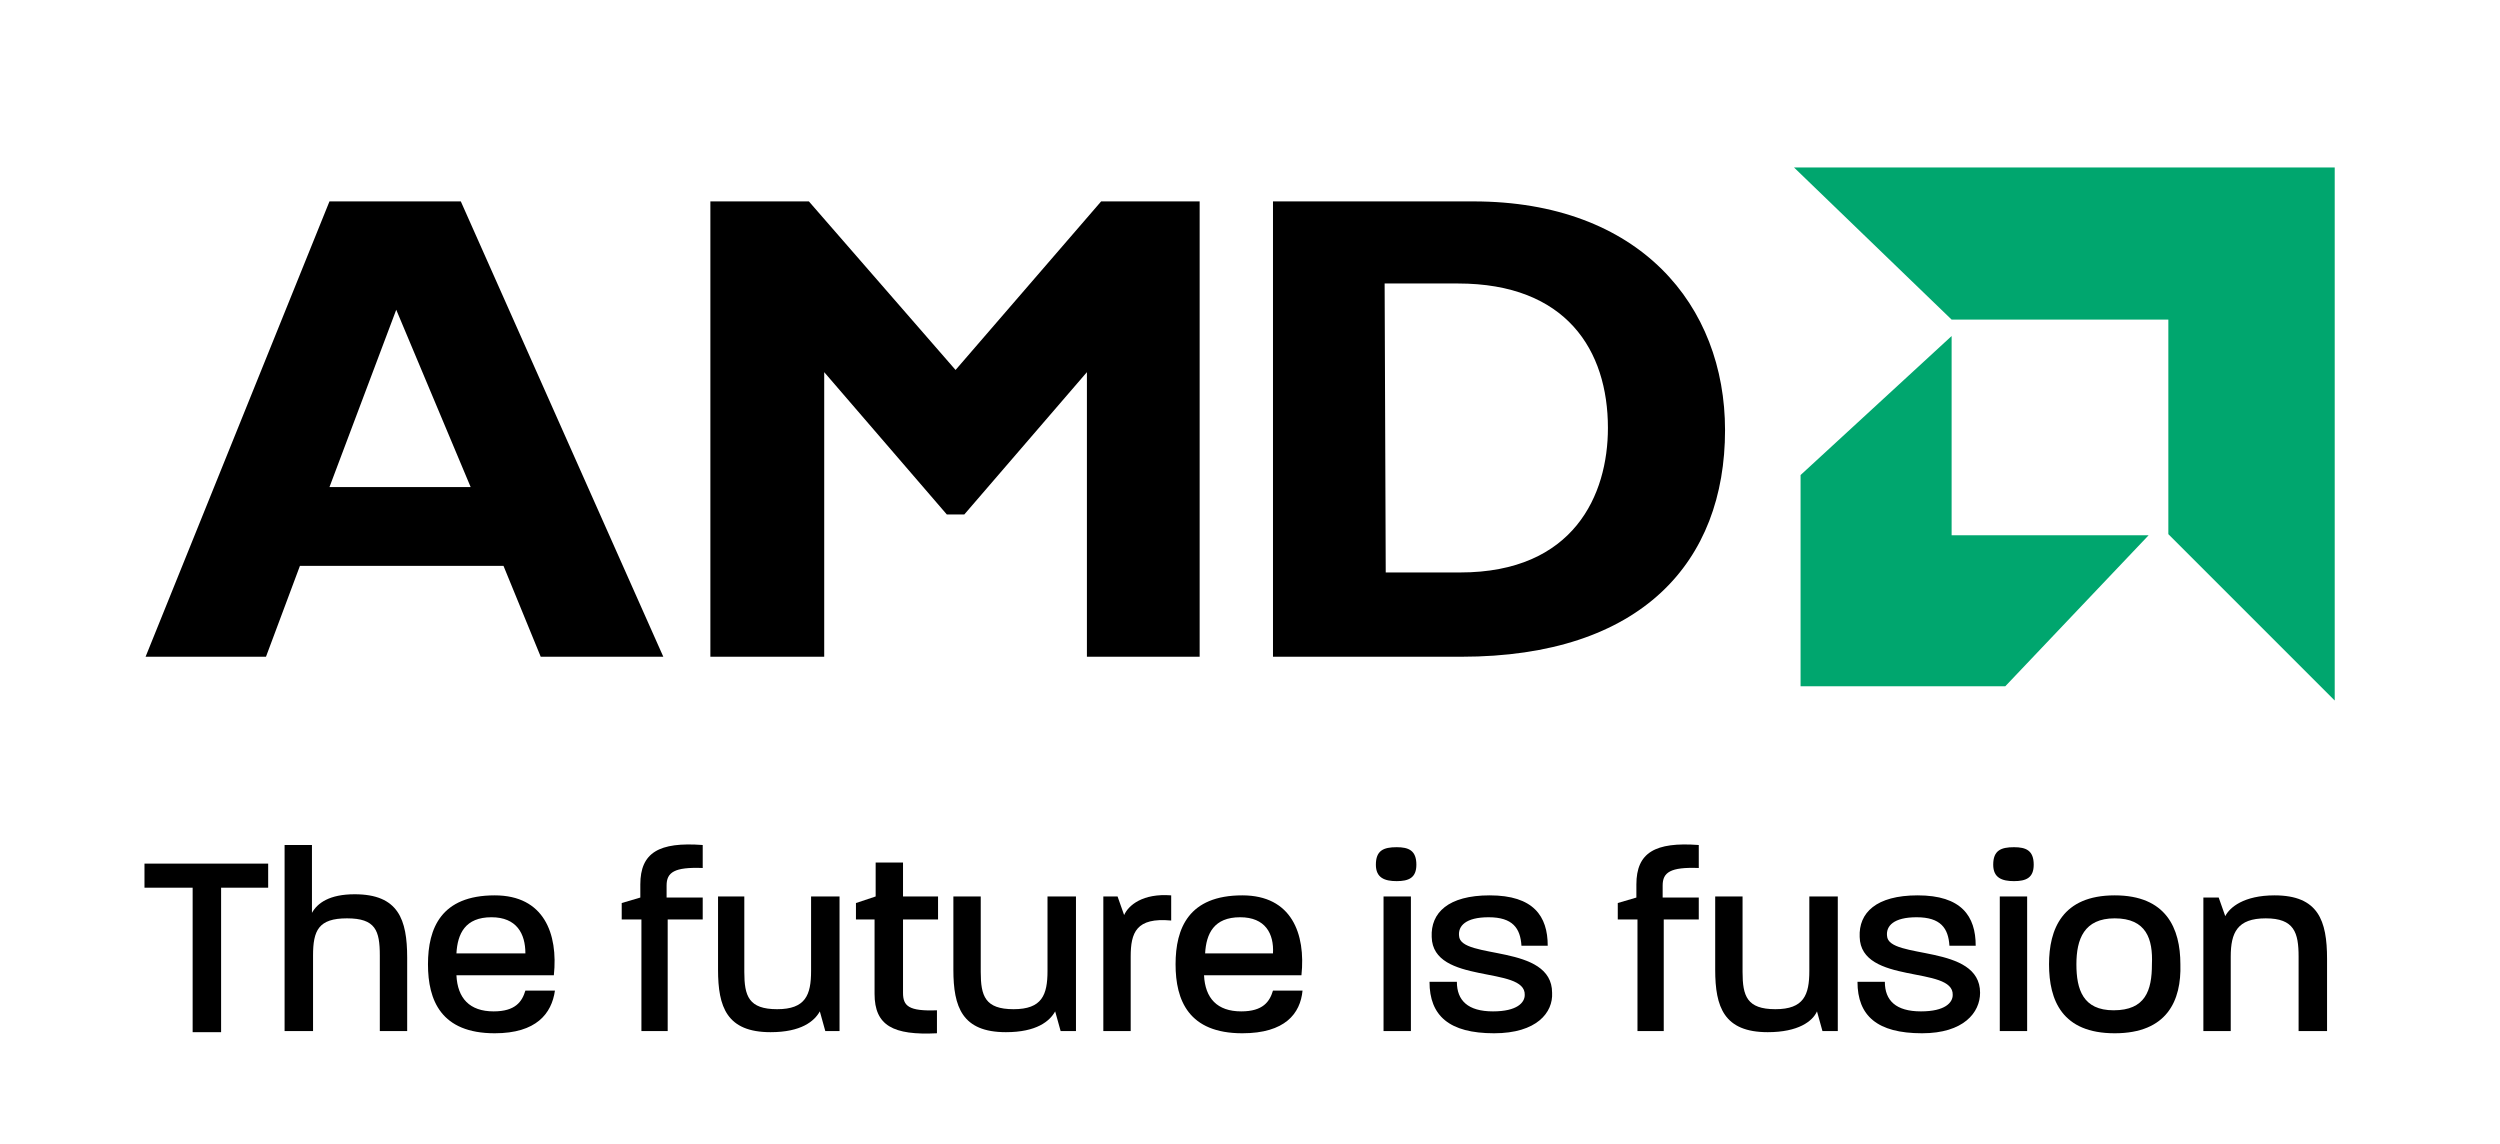 <?xml version="1.0" encoding="utf-8"?>
<!-- Generator: Adobe Illustrator 26.3.1, SVG Export Plug-In . SVG Version: 6.00 Build 0)  -->
<svg version="1.1" id="Layer_1" xmlns="http://www.w3.org/2000/svg" xmlns:xlink="http://www.w3.org/1999/xlink" x="0px" y="0px"
	 viewBox="0 0 228.4 104.5" style="enable-background:new 0 0 228.4 104.5;" xml:space="preserve">
<style type="text/css">
	.st0{fill:#00A66E;}
</style>
<g>
	<g id="The_future_is_fusion">
		<path d="M20.2,81.1v13.2h-2.6V81.1h-4.4v-2.2h11.3v2.2L20.2,81.1L20.2,81.1z"/>
		<path d="M35.1,94.2h-0.4v-6.9c0-2.3-0.4-3.4-3-3.4c-2.6,0-3.1,1.1-3.1,3.4l0,6.9H26v-17h2.5v6.2c0.5-0.9,1.6-1.7,3.9-1.7
			c4,0,4.8,2.3,4.8,5.8v6.7L35.1,94.2L35.1,94.2z"/>
		<path d="M45.2,94.4c-4.9,0-6.1-3-6.1-6.3c0-3.3,1.2-6.3,6.1-6.3c4.5,0,5.8,3.5,5.4,7.3h-8.9c0.1,2.1,1.2,3.3,3.4,3.3
			c2,0,2.6-0.9,2.9-1.9h2.7C50.4,92.6,49,94.4,45.2,94.4z M44.9,83.8c-2.4,0-3.1,1.5-3.2,3.3H48c0,0,0,0,0,0c0,0,0,0,0,0
			C48,85.3,47.2,83.8,44.9,83.8z"/>
		<path d="M61,84v10.2h-2.4V84h-1.8l0-1.5l1.7-0.5v-1.2c0-2.9,1.7-3.9,5.7-3.6v2.1c-2.6-0.1-3.3,0.4-3.3,1.6v1.1h3.3V84H61z"/>
		<path d="M75.4,94.2l-0.5-1.8c-0.5,0.9-1.7,1.9-4.5,1.9c-4,0-4.8-2.3-4.8-5.7v-6.7h2.1H68v6.9c0,2.2,0.4,3.4,3,3.4
			c2.6,0,3.1-1.3,3.1-3.5v-6.8h1.2h1.4l0,12.3L75.4,94.2L75.4,94.2z"/>
		<path d="M82.5,84v6.7c0,1.2,0.5,1.7,3.1,1.6v2.1c-4,0.2-5.7-0.7-5.7-3.6V84h-1.7l0-1.5l1.8-0.6v-3.1h2.5v3.1h3.2V84L82.5,84
			L82.5,84z"/>
		<path d="M96.9,94.2l-0.5-1.8c-0.5,0.9-1.7,1.9-4.5,1.9c-4,0-4.8-2.3-4.8-5.7v-6.7h2.1h0.4v6.9c0,2.2,0.4,3.4,3,3.4
			c2.6,0,3.1-1.3,3.1-3.5v-6.8h1.2h1.4l0,12.3L96.9,94.2L96.9,94.2z"/>
		<path d="M103.3,87.4v6.8h-2.5V81.9h0.9h0.4l0.6,1.7c0.4-0.9,1.7-2,4.3-1.8v2.3C103.8,83.8,103.3,85.2,103.3,87.4z"/>
		<path d="M113.5,94.4c-4.9,0-6.1-3-6.1-6.3c0-3.3,1.2-6.3,6.1-6.3c4.5,0,5.8,3.5,5.4,7.3h-8.9c0.1,2.1,1.2,3.3,3.4,3.3
			c2,0,2.6-0.9,2.9-1.9h2.7C118.8,92.6,117.4,94.4,113.5,94.4z M113.3,83.8c-2.4,0-3.1,1.5-3.2,3.3h6.2c0,0,0,0,0,0c0,0,0,0,0,0
			C116.4,85.3,115.6,83.8,113.3,83.8z"/>
		<path d="M127.6,80.5c-1.1,0-1.9-0.3-1.9-1.5c0-1.3,0.7-1.6,1.9-1.6c1.1,0,1.8,0.3,1.8,1.6C129.4,80.2,128.7,80.5,127.6,80.5z
			 M126.9,94.2h-0.5V81.9h2.5v12.3L126.9,94.2L126.9,94.2z"/>
		<path d="M136.5,94.4c-4.1,0-5.9-1.6-5.9-4.7h2.5c0,1.7,1,2.7,3.3,2.7c2.2,0,2.9-0.8,2.9-1.5c0.1-2.7-8.4-0.9-8.5-5.3
			c-0.1-2.2,1.5-3.8,5.3-3.8c4,0,5.3,1.9,5.3,4.6h-2.4c-0.1-1.6-0.8-2.6-3-2.6c-2.1,0-2.8,0.8-2.7,1.7c0.1,2.2,8.5,0.7,8.5,5.2
			C141.9,92.5,140.4,94.4,136.5,94.4z"/>
		<path d="M152,84v10.2h-2.4V84h-1.8l0-1.5l1.7-0.5v-1.2c0-2.9,1.7-3.9,5.7-3.6v2.1c-2.6-0.1-3.3,0.4-3.3,1.6v1.1h3.3V84H152z"/>
		<path d="M166.5,94.2l-0.5-1.8c-0.4,0.9-1.7,1.9-4.5,1.9c-4,0-4.8-2.3-4.8-5.7v-6.7h2.1h0.4v6.9c0,2.2,0.4,3.4,3,3.4
			c2.6,0,3.1-1.3,3.1-3.5v-6.8h1.2h1.4l0,12.3L166.5,94.2L166.5,94.2z"/>
		<path d="M175.6,94.4c-4.1,0-5.9-1.6-5.9-4.7h2.5c0,1.7,1,2.7,3.3,2.7c2.2,0,2.9-0.8,2.9-1.5c0.1-2.7-8.4-0.9-8.5-5.3
			c-0.1-2.2,1.5-3.8,5.3-3.8c4,0,5.3,1.9,5.3,4.6h-2.4c-0.1-1.6-0.8-2.6-3-2.6c-2.1,0-2.8,0.8-2.7,1.7c0.1,2.2,8.5,0.7,8.5,5.2
			C180.9,92.5,179.4,94.4,175.6,94.4z"/>
		<path d="M184,80.5c-1.1,0-1.9-0.3-1.9-1.5c0-1.3,0.7-1.6,1.9-1.6c1.1,0,1.8,0.3,1.8,1.6C185.8,80.2,185.1,80.5,184,80.5z
			 M183.2,94.2h-0.5V81.9h2.5v12.3L183.2,94.2L183.2,94.2z"/>
		<path d="M193.2,94.4c-4.8,0-6-3-6-6.3c0-3.2,1.2-6.3,6-6.3c4.7,0,6,3,6,6.3C199.3,91.4,198,94.4,193.2,94.4z M193.2,83.9
			c-2.8,0-3.5,1.9-3.5,4.2c0,2.3,0.6,4.2,3.4,4.2c2.9,0,3.5-1.8,3.5-4.2C196.7,85.8,196.1,83.9,193.2,83.9z"/>
		<path d="M210.3,94.2H210v-6.8c0-2.2-0.4-3.5-3-3.5c-2.6,0-3.2,1.3-3.2,3.5v6.8h-2.5V82h0.9h0.5l0.6,1.7c0.4-0.8,1.7-1.9,4.5-1.9
			c4,0,4.8,2.3,4.8,5.8v6.6H210.3z"/>
	</g>
	<g id="Arrow">
		<polygon class="st0" points="164.5,43.4 164.5,62.7 183.2,62.7 196.3,48.9 178.3,48.9 178.3,30.7 		"/>
		<polygon class="st0" points="163.9,15.3 213.3,15.3 213.3,64 198.1,48.8 198.1,29.2 178.3,29.2 		"/>
	</g>
	<g id="AMD">
		<path d="M60.6,60H49.4L46,51.7H27.4L24.3,60h-11l16.8-41.6h12L60.6,60z M36.2,28.3l-6.1,16.2H43L36.2,28.3z"/>
		<polygon points="100.6,18.4 109.6,18.4 109.6,60 99.3,60 99.3,34 88.1,47 86.5,47 75.3,34 75.3,60 64.9,60 64.9,18.4 73.9,18.4 
			87.3,33.8 		"/>
		<path d="M134.6,18.4c15.2,0,23,9.5,23,20.9c0,12-7.6,20.7-24.1,20.7h-17.2V18.4H134.6z M126.6,52.3h6.8c10.4,0,13.5-7.1,13.5-13.2
			c0-7.1-3.8-13.2-13.7-13.2h-6.7L126.6,52.3L126.6,52.3z"/>
	</g>
</g>
</svg>
